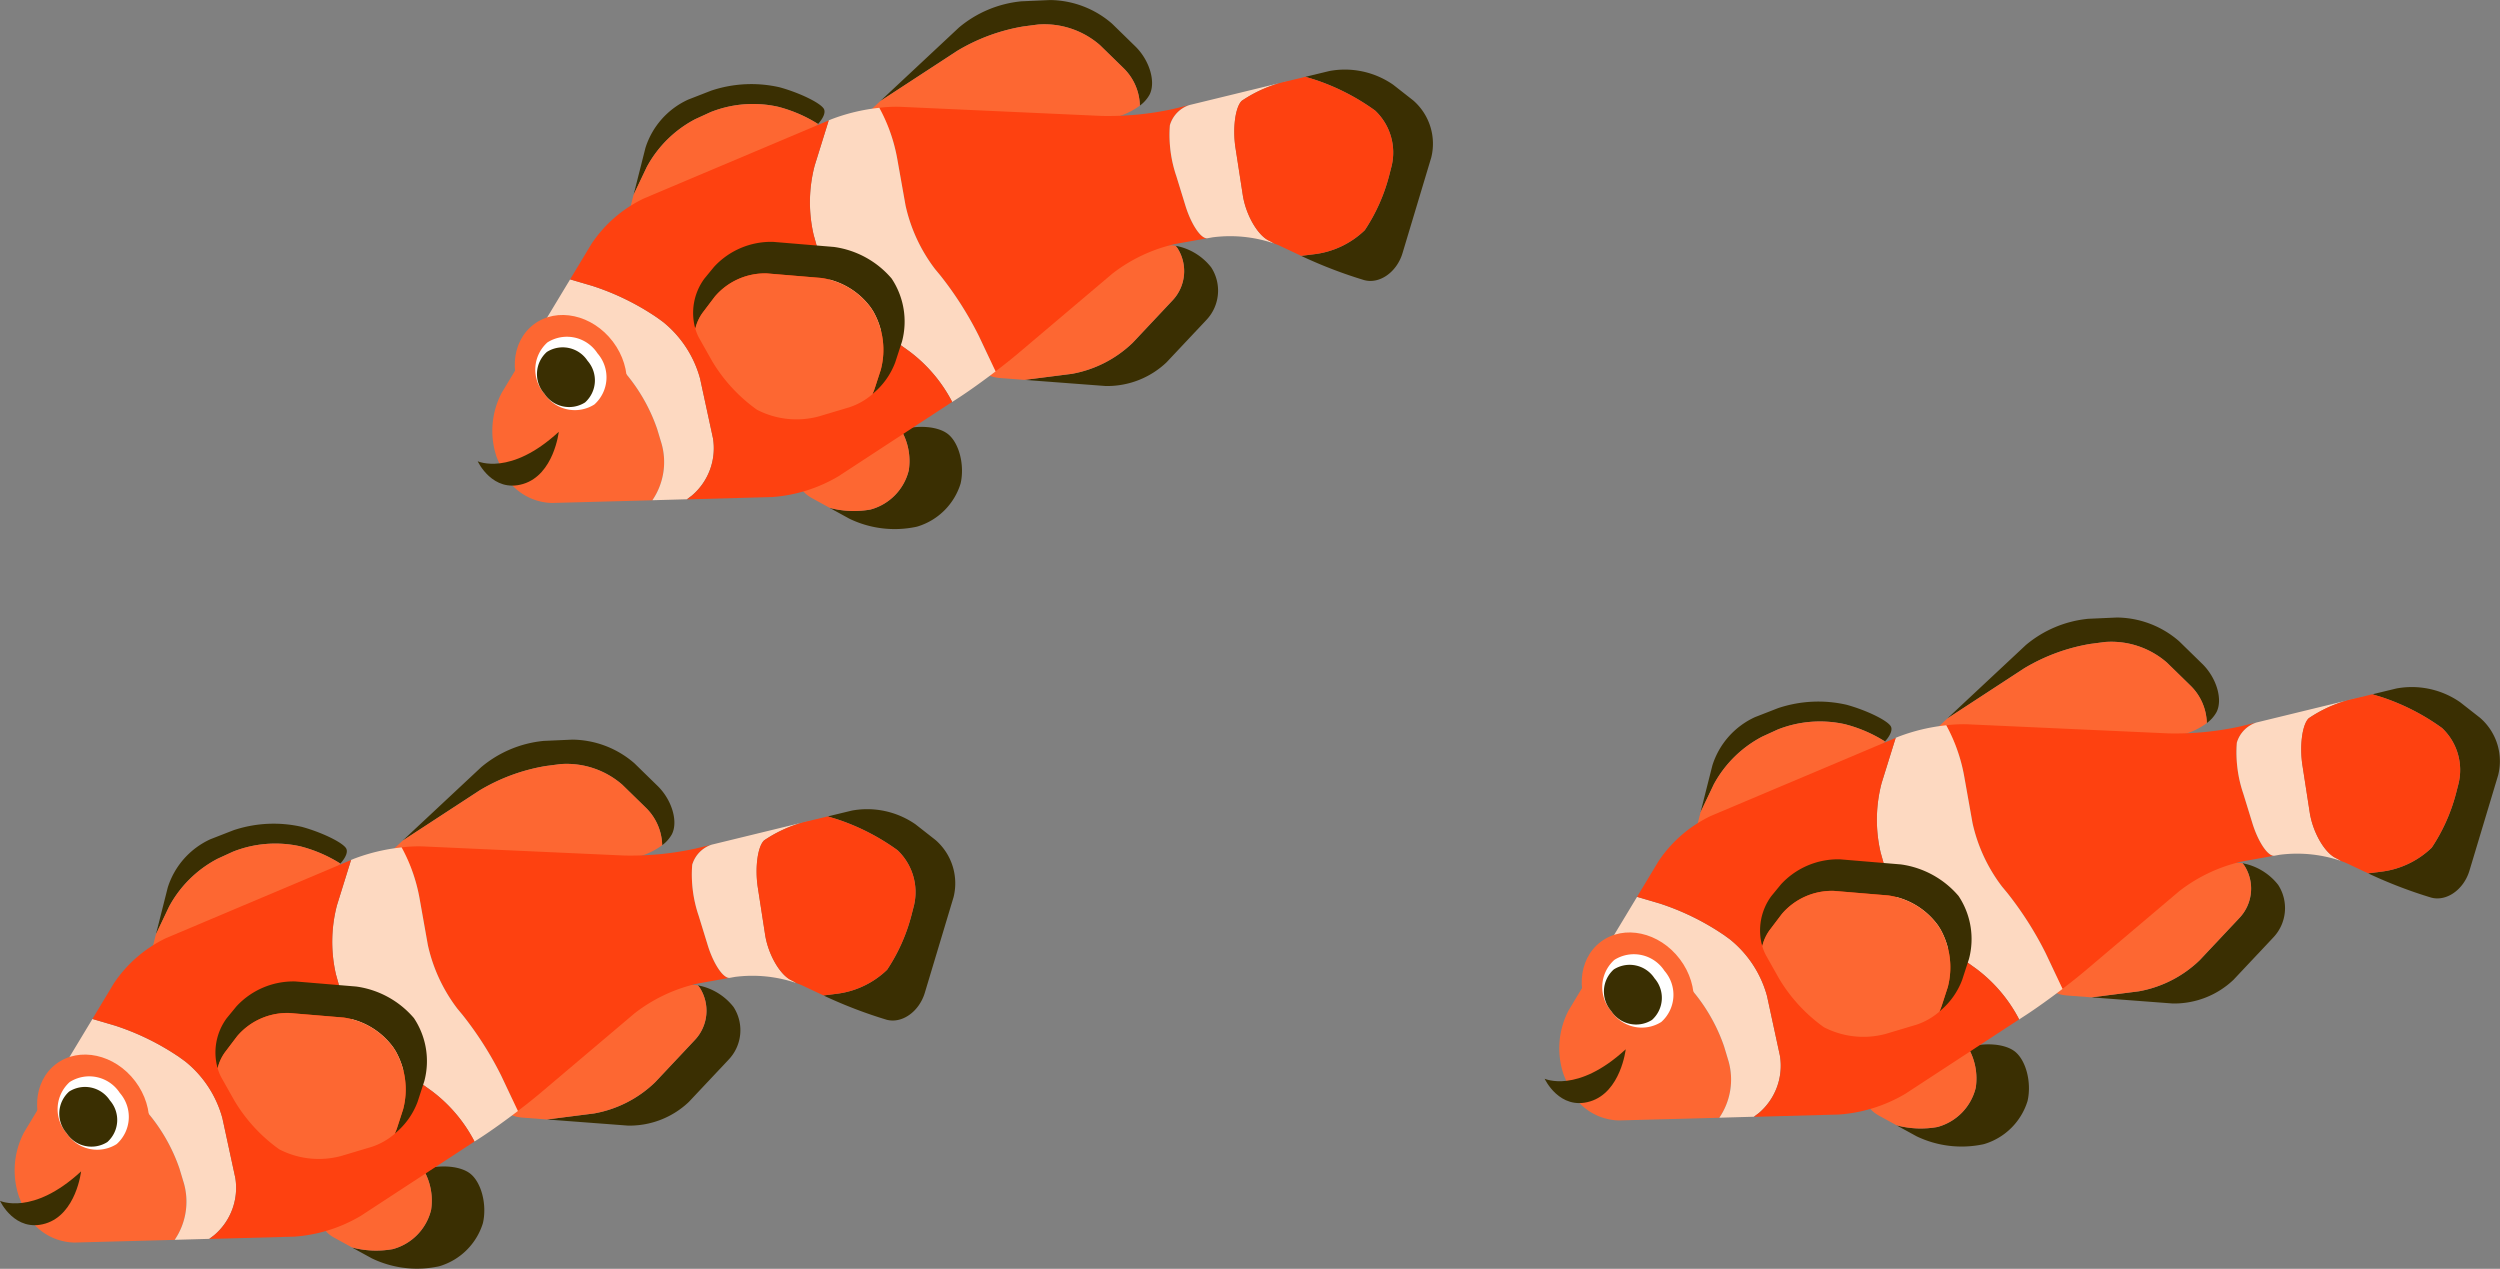 <svg xmlns="http://www.w3.org/2000/svg" width="257.744" height="130.808" viewBox="0 0 257.744 130.808">
  <rect x="0" y="0" width="257.744" height="130.808" fill="#808080" stroke="none"/>
  <g id="point02_2" transform="translate(-1532.256 -4189.722)">
    <g id="アートワーク_61" data-name="アートワーク 61" transform="translate(1630.752 4217)">
      <g id="グループ_93870" data-name="グループ 93870" transform="translate(-49.248 -27.279)">
        <path id="パス_272213" data-name="パス 272213" d="M72.693,33.064a14.471,14.471,0,0,0-4.024-1.753l-.057-.016a11.83,11.83,0,0,0-6.99.542l-1.579.724a11.971,11.971,0,0,0-5,4.928L53.68,40.351,54.9,35.526a8.172,8.172,0,0,1,4.4-4.976l2.373-.925a13.064,13.064,0,0,1,7.075-.343l.057.016c1.977.557,3.977,1.519,4.445,2.136C73.524,31.792,73.283,32.4,72.693,33.064Z" transform="translate(-37.604 -20.278)" fill="#3a2f02"/>
        <path id="パス_272214" data-name="パス 272214" d="M58.645,37.353l1.579-.724a11.83,11.83,0,0,1,6.99-.542l.057.016A14.471,14.471,0,0,1,71.3,37.856a7.986,7.986,0,0,1-1.781,1.433L54.087,48.667c-1.756,1.067-2.778.311-2.273-1.68l.468-1.844,1.362-2.862A11.971,11.971,0,0,1,58.645,37.353Z" transform="translate(-36.207 -25.07)" fill="#fd6732"/>
        <path id="パス_272215" data-name="パス 272215" d="M163.625,6.988l-2.392-2.335a8.735,8.735,0,0,0-6.376-2.125l-1.529.2a19.515,19.515,0,0,0-6.83,2.526l-7.917,5.171,8.1-7.573A11.765,11.765,0,0,1,153.136.136l2.952-.131a9.894,9.894,0,0,1,6.4,2.443l2.391,2.335c1.47,1.435,2.132,3.673,1.47,4.974a3.509,3.509,0,0,1-1.006,1.134A5.569,5.569,0,0,0,163.625,6.988Z" transform="translate(-97.078 0)" fill="#3a2f02"/>
        <path id="パス_272216" data-name="パス 272216" d="M157.683,18.122l-22.551,1.142c-2.051.1-2.5-.959-1-2.362l.712-.666,7.917-5.171a19.515,19.515,0,0,1,6.83-2.526l1.529-.2a8.735,8.735,0,0,1,6.376,2.125l2.392,2.335a5.569,5.569,0,0,1,1.723,3.9A7.391,7.391,0,0,1,157.683,18.122Z" transform="translate(-93.339 -5.81)" fill="#fd6732"/>
        <path id="パス_272217" data-name="パス 272217" d="M199.4,94.618l4.1-4.359a4.4,4.4,0,0,0,.508-5.43c-.057-.075-.119-.149-.181-.222a6.073,6.073,0,0,1,3.675,2.231,4.4,4.4,0,0,1-.508,5.43l-4.1,4.359a8.873,8.873,0,0,1-6.282,2.44l-8.354-.632,4.879-.623A12.122,12.122,0,0,0,199.4,94.618Z" transform="translate(-131.877 -59.269)" fill="#3a2f02"/>
        <path id="パス_272218" data-name="パス 272218" d="M175.254,95.7l12-8.555a17.433,17.433,0,0,1,5.685-2.641,3.156,3.156,0,0,1,1.019,0c.062.073.123.146.181.222a4.4,4.4,0,0,1-.508,5.43l-4.1,4.359a12.123,12.123,0,0,1-6.262,3.195l-4.879.623-2.455-.186C173.889,97.992,173.582,96.89,175.254,95.7Z" transform="translate(-122.013 -59.167)" fill="#fd6732"/>
        <path id="パス_272219" data-name="パス 272219" d="M125.35,155.481a5.546,5.546,0,0,0,3.96-4.05,6.353,6.353,0,0,0-.8-4.166c1.766-.527,3.819-.369,4.837.432,1.154.91,1.742,3.2,1.307,5.1a6.684,6.684,0,0,1-4.4,4.419l-.158.043a10.731,10.731,0,0,1-6.882-.821l-2.072-1.135A9.712,9.712,0,0,0,125.35,155.481Z" transform="translate(-84.866 -102.947)" fill="#3a2f02"/>
        <path id="パス_272220" data-name="パス 272220" d="M112.318,151.784l8.29-3.552a6.508,6.508,0,0,1,.695-.249,6.353,6.353,0,0,1,.8,4.166,5.546,5.546,0,0,1-3.96,4.05,9.711,9.711,0,0,1-4.2-.177l-1.776-.973C110.359,154.062,110.43,152.593,112.318,151.784Z" transform="translate(-77.656 -103.665)" fill="#fd6732"/>
        <path id="パス_272221" data-name="パス 272221" d="M144.519,53.7l-.524-.631a16.745,16.745,0,0,1-3.041-6.55l-.868-4.879a17.29,17.29,0,0,0-1.841-5.2,14.512,14.512,0,0,1,2.218-.1l20.722.938a31.429,31.429,0,0,0,7.36-.715l1.691-.412h0a3.107,3.107,0,0,0-2.028,2.081,13.144,13.144,0,0,0,.668,5.261l.933,3.033c.6,1.963,1.63,3.475,2.281,3.358l-3.292.589a16.454,16.454,0,0,0-6.528,3.07l-9.766,8.265c-.624.527-1.425,1.163-2.272,1.806L148.5,59.948A35.567,35.567,0,0,0,144.519,53.7Z" transform="translate(-96.843 -25.325)" fill="#fe4110"/>
        <path id="パス_272222" data-name="パス 272222" d="M239.71,38.31l-.933-3.033a13.144,13.144,0,0,1-.668-5.261,3.107,3.107,0,0,1,2.028-2.081h0l14.423-3.513-4.194,1.022a13.613,13.613,0,0,0-4.843,2.057c-.668.645-.958,2.834-.645,4.864l.751,4.86c.314,2.03,1.526,4.142,2.7,4.693a4.934,4.934,0,0,1,.519.292,14.042,14.042,0,0,0-6.321-.637l-.53.095C241.34,41.784,240.314,40.273,239.71,38.31Z" transform="translate(-166.743 -17.107)" fill="#fdd9c1"/>
        <path id="パス_272223" data-name="パス 272223" d="M6.056,127.345,5.5,125.992a8.423,8.423,0,0,1,.519-6.658l4.085-6.782,1.931.533a16.505,16.505,0,0,1,6.219,3.658l.086.087a17.954,17.954,0,0,1,3.694,6.24l.463,1.539a6.986,6.986,0,0,1-.949,5.815L11.2,130.7A5.816,5.816,0,0,1,6.056,127.345Z" transform="translate(-3.536 -78.845)" fill="#fd6732"/>
        <path id="パス_272224" data-name="パス 272224" d="M34.34,113.136l-.463-1.539a17.954,17.954,0,0,0-3.694-6.24l-.086-.087a16.505,16.505,0,0,0-6.219-3.658l-1.931-.533,2.955-4.9,2.33.684a26.082,26.082,0,0,1,6.61,3.24l.646.467A11.305,11.305,0,0,1,38.3,106.4l1.334,6.169a6.4,6.4,0,0,1-2.189,5.9l-.5.377-3.56.1A6.986,6.986,0,0,0,34.34,113.136Z" transform="translate(-15.374 -67.372)" fill="#fdd9c1"/>
        <path id="パス_272225" data-name="パス 272225" d="M124.658,62.243l-5.13-3.69a12.473,12.473,0,0,1-4.043-5.776l-.715-2.54a14.889,14.889,0,0,1,.1-7.162l1.449-4.664.257-.109a19.463,19.463,0,0,1,4.954-1.186,17.29,17.29,0,0,1,1.841,5.2l.868,4.879a16.745,16.745,0,0,0,3.041,6.55l.524.631a35.567,35.567,0,0,1,3.982,6.25l1.733,3.668c-1.283.976-2.67,1.972-3.706,2.65l-.77.5-.052-.117A15.3,15.3,0,0,0,124.658,62.243Z" transform="translate(-80.125 -26)" fill="#fdd9c1"/>
        <path id="パス_272226" data-name="パス 272226" d="M46.549,74.23l-1.334-6.169A11.305,11.305,0,0,0,41.4,62.222l-.646-.467a26.082,26.082,0,0,0-6.61-3.24l-2.33-.684,2.216-3.679A13.476,13.476,0,0,1,39.4,49.5l19.08-8.06L57.027,46.1a14.889,14.889,0,0,0-.1,7.162l.715,2.54a12.472,12.472,0,0,0,4.043,5.776l5.13,3.69a15.3,15.3,0,0,1,4.331,5.084l.052.117L59.482,78.131a15.586,15.586,0,0,1-6.86,2.144l-8.761.237.5-.377A6.4,6.4,0,0,0,46.549,74.23Z" transform="translate(-22.286 -29.028)" fill="#fe4110"/>
        <path id="パス_272227" data-name="パス 272227" d="M284.741,42.946a9.084,9.084,0,0,0,5.3-2.49,18.591,18.591,0,0,0,2.518-5.653l.252-.982a5.949,5.949,0,0,0-1.706-5.695,22.88,22.88,0,0,0-6.2-3.18l-.982-.3,2.479-.6a8.729,8.729,0,0,1,6.569,1.42l2.057,1.612a5.912,5.912,0,0,1,1.865,5.881l-2.964,9.864c-.591,1.967-2.372,3.219-3.959,2.781a47.784,47.784,0,0,1-6.262-2.389l-.226-.107Z" transform="translate(-198.58 -16.726)" fill="#3a2f02"/>
        <path id="パス_272228" data-name="パス 272228" d="M274.99,29.921a5.949,5.949,0,0,1,1.706,5.695l-.252.982a18.591,18.591,0,0,1-2.518,5.653,9.084,9.084,0,0,1-5.3,2.49l-1.265.155-2.063-.973c-.226-.107-.473-.207-.734-.3a4.934,4.934,0,0,0-.519-.292c-1.169-.551-2.381-2.663-2.7-4.693l-.751-4.86c-.313-2.03-.023-4.219.645-4.864a13.613,13.613,0,0,1,4.843-2.057l1.715-.418.982.3A22.881,22.881,0,0,1,274.99,29.921Z" transform="translate(-182.468 -18.52)" fill="#fe4110"/>
        <path id="パス_272229" data-name="パス 272229" d="M93.532,96.411a8.042,8.042,0,0,0-.775-6l-.227-.354a7.673,7.673,0,0,0-5.141-3.1l-5.612-.469a6.8,6.8,0,0,0-5.356,2.388l-1.243,1.64a4.684,4.684,0,0,0-.773,1.667,5.963,5.963,0,0,1,.939-5.156l.994-1.211a7.994,7.994,0,0,1,6.092-2.576l6.264.523a9.519,9.519,0,0,1,5.948,3.253,8.006,8.006,0,0,1,1.075,6.495l-.7,2.153a7.669,7.669,0,0,1-2.356,3.266,4.7,4.7,0,0,0,.243-.595Z" transform="translate(-51.969 -58.303)" fill="#3a2f02"/>
        <path id="パス_272230" data-name="パス 272230" d="M90.8,107.895l-3.16.945a8.866,8.866,0,0,1-6.368-.689,16.593,16.593,0,0,1-4.623-5.014l-1.331-2.363a4.581,4.581,0,0,1-.4-.984,4.684,4.684,0,0,1,.773-1.667l1.243-1.64A6.8,6.8,0,0,1,82.286,94.1l5.612.469a7.673,7.673,0,0,1,5.141,3.1l.227.354a8.042,8.042,0,0,1,.775,6l-.625,1.929a4.7,4.7,0,0,1-.243.595A6.892,6.892,0,0,1,90.8,107.895Z" transform="translate(-52.479 -65.906)" fill="#fd6732"/>
        <g id="グループ_93869" data-name="グループ 93869" transform="translate(1.445 30.162)">
          <ellipse id="楕円形_7618" data-name="楕円形 7618" cx="5.438" cy="6.344" rx="5.438" ry="6.344" transform="matrix(0.797, -0.603, 0.603, 0.797, 0, 6.563)" fill="#fd6732"/>
          <path id="パス_272231" data-name="パス 272231" d="M20.792,121.722a3.758,3.758,0,0,1,.321-5.273,3.758,3.758,0,0,1,5.162,1.124,3.758,3.758,0,0,1-.321,5.273A3.758,3.758,0,0,1,20.792,121.722Z" transform="translate(-15.369 -111.307)" fill="#fff"/>
          <path id="パス_272232" data-name="パス 272232" d="M21.191,124.289a3.057,3.057,0,0,1,.261-4.29,3.057,3.057,0,0,1,4.2.914,3.058,3.058,0,0,1-.261,4.29A3.058,3.058,0,0,1,21.191,124.289Z" transform="translate(-15.768 -113.873)" fill="#3a2f02"/>
        </g>
        <path id="パス_272233" data-name="パス 272233" d="M0,151.687s3.365,1.572,8.36-3.037c0,0-.5,4.417-3.669,5.375S0,151.687,0,151.687Z" transform="translate(0 -104.132)" fill="#3a2f02"/>
      </g>
    </g>
    <g id="アートワーク_61-2" data-name="アートワーク 61" transform="translate(1740.752 4280.66)">
      <g id="グループ_93878" data-name="グループ 93878" transform="translate(-49.248 -27.279)">
        <path id="パス_272297" data-name="パス 272297" d="M72.693,33.064a14.471,14.471,0,0,0-4.024-1.753l-.057-.016a11.83,11.83,0,0,0-6.99.542l-1.579.724a11.971,11.971,0,0,0-5,4.928L53.68,40.351,54.9,35.526a8.172,8.172,0,0,1,4.4-4.976l2.373-.925a13.064,13.064,0,0,1,7.075-.343l.057.016c1.977.557,3.977,1.519,4.445,2.136C73.524,31.792,73.283,32.4,72.693,33.064Z" transform="translate(-37.604 -20.278)" fill="#3a2f02"/>
        <path id="パス_272298" data-name="パス 272298" d="M58.645,37.353l1.579-.724a11.83,11.83,0,0,1,6.99-.542l.057.016A14.471,14.471,0,0,1,71.3,37.856a7.986,7.986,0,0,1-1.781,1.433L54.087,48.667c-1.756,1.067-2.778.311-2.273-1.68l.468-1.844,1.362-2.862A11.971,11.971,0,0,1,58.645,37.353Z" transform="translate(-36.207 -25.07)" fill="#fd6732"/>
        <path id="パス_272299" data-name="パス 272299" d="M163.625,6.988l-2.392-2.335a8.735,8.735,0,0,0-6.376-2.125l-1.529.2a19.515,19.515,0,0,0-6.83,2.526l-7.917,5.171,8.1-7.573A11.765,11.765,0,0,1,153.136.136l2.952-.131a9.894,9.894,0,0,1,6.4,2.443l2.391,2.335c1.47,1.435,2.132,3.673,1.47,4.974a3.509,3.509,0,0,1-1.006,1.134A5.569,5.569,0,0,0,163.625,6.988Z" transform="translate(-97.078 0)" fill="#3a2f02"/>
        <path id="パス_272300" data-name="パス 272300" d="M157.683,18.122l-22.551,1.142c-2.051.1-2.5-.959-1-2.362l.712-.666,7.917-5.171a19.515,19.515,0,0,1,6.83-2.526l1.529-.2a8.735,8.735,0,0,1,6.376,2.125l2.392,2.335a5.569,5.569,0,0,1,1.723,3.9A7.391,7.391,0,0,1,157.683,18.122Z" transform="translate(-93.339 -5.81)" fill="#fd6732"/>
        <path id="パス_272301" data-name="パス 272301" d="M199.4,94.618l4.1-4.359a4.4,4.4,0,0,0,.508-5.43c-.057-.075-.119-.149-.181-.222a6.073,6.073,0,0,1,3.675,2.231,4.4,4.4,0,0,1-.508,5.43l-4.1,4.359a8.873,8.873,0,0,1-6.282,2.44l-8.354-.632,4.879-.623A12.122,12.122,0,0,0,199.4,94.618Z" transform="translate(-131.877 -59.269)" fill="#3a2f02"/>
        <path id="パス_272302" data-name="パス 272302" d="M175.254,95.7l12-8.555a17.433,17.433,0,0,1,5.685-2.641,3.156,3.156,0,0,1,1.019,0c.062.073.123.146.181.222a4.4,4.4,0,0,1-.508,5.43l-4.1,4.359a12.123,12.123,0,0,1-6.262,3.195l-4.879.623-2.455-.186C173.889,97.992,173.582,96.89,175.254,95.7Z" transform="translate(-122.013 -59.167)" fill="#fd6732"/>
        <path id="パス_272303" data-name="パス 272303" d="M125.35,155.481a5.546,5.546,0,0,0,3.96-4.05,6.353,6.353,0,0,0-.8-4.166c1.766-.527,3.819-.369,4.837.432,1.154.91,1.742,3.2,1.307,5.1a6.684,6.684,0,0,1-4.4,4.419l-.158.043a10.731,10.731,0,0,1-6.882-.821l-2.072-1.135A9.712,9.712,0,0,0,125.35,155.481Z" transform="translate(-84.866 -102.947)" fill="#3a2f02"/>
        <path id="パス_272304" data-name="パス 272304" d="M112.318,151.784l8.29-3.552a6.508,6.508,0,0,1,.695-.249,6.353,6.353,0,0,1,.8,4.166,5.546,5.546,0,0,1-3.96,4.05,9.711,9.711,0,0,1-4.2-.177l-1.776-.973C110.359,154.062,110.43,152.593,112.318,151.784Z" transform="translate(-77.656 -103.665)" fill="#fd6732"/>
        <path id="パス_272305" data-name="パス 272305" d="M144.519,53.7l-.524-.631a16.745,16.745,0,0,1-3.041-6.55l-.868-4.879a17.29,17.29,0,0,0-1.841-5.2,14.512,14.512,0,0,1,2.218-.1l20.722.938a31.429,31.429,0,0,0,7.36-.715l1.691-.412h0a3.107,3.107,0,0,0-2.028,2.081,13.144,13.144,0,0,0,.668,5.261l.933,3.033c.6,1.963,1.63,3.475,2.281,3.358l-3.292.589a16.454,16.454,0,0,0-6.528,3.07l-9.766,8.265c-.624.527-1.425,1.163-2.272,1.806L148.5,59.948A35.567,35.567,0,0,0,144.519,53.7Z" transform="translate(-96.843 -25.325)" fill="#fe4110"/>
        <path id="パス_272306" data-name="パス 272306" d="M239.71,38.31l-.933-3.033a13.144,13.144,0,0,1-.668-5.261,3.107,3.107,0,0,1,2.028-2.081h0l14.423-3.513-4.194,1.022a13.613,13.613,0,0,0-4.843,2.057c-.668.645-.958,2.834-.645,4.864l.751,4.86c.314,2.03,1.526,4.142,2.7,4.693a4.934,4.934,0,0,1,.519.292,14.042,14.042,0,0,0-6.321-.637l-.53.095C241.34,41.784,240.314,40.273,239.71,38.31Z" transform="translate(-166.743 -17.107)" fill="#fdd9c1"/>
        <path id="パス_272307" data-name="パス 272307" d="M6.056,127.345,5.5,125.992a8.423,8.423,0,0,1,.519-6.658l4.085-6.782,1.931.533a16.505,16.505,0,0,1,6.219,3.658l.086.087a17.954,17.954,0,0,1,3.694,6.24l.463,1.539a6.986,6.986,0,0,1-.949,5.815L11.2,130.7A5.816,5.816,0,0,1,6.056,127.345Z" transform="translate(-3.536 -78.845)" fill="#fd6732"/>
        <path id="パス_272308" data-name="パス 272308" d="M34.34,113.136l-.463-1.539a17.954,17.954,0,0,0-3.694-6.24l-.086-.087a16.505,16.505,0,0,0-6.219-3.658l-1.931-.533,2.955-4.9,2.33.684a26.082,26.082,0,0,1,6.61,3.24l.646.467A11.305,11.305,0,0,1,38.3,106.4l1.334,6.169a6.4,6.4,0,0,1-2.189,5.9l-.5.377-3.56.1A6.986,6.986,0,0,0,34.34,113.136Z" transform="translate(-15.374 -67.372)" fill="#fdd9c1"/>
        <path id="パス_272309" data-name="パス 272309" d="M124.658,62.243l-5.13-3.69a12.473,12.473,0,0,1-4.043-5.776l-.715-2.54a14.889,14.889,0,0,1,.1-7.162l1.449-4.664.257-.109a19.463,19.463,0,0,1,4.954-1.186,17.29,17.29,0,0,1,1.841,5.2l.868,4.879a16.745,16.745,0,0,0,3.041,6.55l.524.631a35.567,35.567,0,0,1,3.982,6.25l1.733,3.668c-1.283.976-2.67,1.972-3.706,2.65l-.77.5-.052-.117A15.3,15.3,0,0,0,124.658,62.243Z" transform="translate(-80.125 -26)" fill="#fdd9c1"/>
        <path id="パス_272310" data-name="パス 272310" d="M46.549,74.23l-1.334-6.169A11.305,11.305,0,0,0,41.4,62.222l-.646-.467a26.082,26.082,0,0,0-6.61-3.24l-2.33-.684,2.216-3.679A13.476,13.476,0,0,1,39.4,49.5l19.08-8.06L57.027,46.1a14.889,14.889,0,0,0-.1,7.162l.715,2.54a12.472,12.472,0,0,0,4.043,5.776l5.13,3.69a15.3,15.3,0,0,1,4.331,5.084l.052.117L59.482,78.131a15.586,15.586,0,0,1-6.86,2.144l-8.761.237.5-.377A6.4,6.4,0,0,0,46.549,74.23Z" transform="translate(-22.286 -29.028)" fill="#fe4110"/>
        <path id="パス_272311" data-name="パス 272311" d="M284.741,42.946a9.084,9.084,0,0,0,5.3-2.49,18.591,18.591,0,0,0,2.518-5.653l.252-.982a5.949,5.949,0,0,0-1.706-5.695,22.88,22.88,0,0,0-6.2-3.18l-.982-.3,2.479-.6a8.729,8.729,0,0,1,6.569,1.42l2.057,1.612a5.912,5.912,0,0,1,1.865,5.881l-2.964,9.864c-.591,1.967-2.372,3.219-3.959,2.781a47.784,47.784,0,0,1-6.262-2.389l-.226-.107Z" transform="translate(-198.58 -16.726)" fill="#3a2f02"/>
        <path id="パス_272312" data-name="パス 272312" d="M274.99,29.921a5.949,5.949,0,0,1,1.706,5.695l-.252.982a18.591,18.591,0,0,1-2.518,5.653,9.084,9.084,0,0,1-5.3,2.49l-1.265.155-2.063-.973c-.226-.107-.473-.207-.734-.3a4.934,4.934,0,0,0-.519-.292c-1.169-.551-2.381-2.663-2.7-4.693l-.751-4.86c-.313-2.03-.023-4.219.645-4.864a13.613,13.613,0,0,1,4.843-2.057l1.715-.418.982.3A22.881,22.881,0,0,1,274.99,29.921Z" transform="translate(-182.468 -18.52)" fill="#fe4110"/>
        <path id="パス_272313" data-name="パス 272313" d="M93.532,96.411a8.042,8.042,0,0,0-.775-6l-.227-.354a7.673,7.673,0,0,0-5.141-3.1l-5.612-.469a6.8,6.8,0,0,0-5.356,2.388l-1.243,1.64a4.684,4.684,0,0,0-.773,1.667,5.963,5.963,0,0,1,.939-5.156l.994-1.211a7.994,7.994,0,0,1,6.092-2.576l6.264.523a9.519,9.519,0,0,1,5.948,3.253,8.006,8.006,0,0,1,1.075,6.495l-.7,2.153a7.669,7.669,0,0,1-2.356,3.266,4.7,4.7,0,0,0,.243-.595Z" transform="translate(-51.969 -58.303)" fill="#3a2f02"/>
        <path id="パス_272314" data-name="パス 272314" d="M90.8,107.895l-3.16.945a8.866,8.866,0,0,1-6.368-.689,16.593,16.593,0,0,1-4.623-5.014l-1.331-2.363a4.581,4.581,0,0,1-.4-.984,4.684,4.684,0,0,1,.773-1.667l1.243-1.64A6.8,6.8,0,0,1,82.286,94.1l5.612.469a7.673,7.673,0,0,1,5.141,3.1l.227.354a8.042,8.042,0,0,1,.775,6l-.625,1.929a4.7,4.7,0,0,1-.243.595A6.892,6.892,0,0,1,90.8,107.895Z" transform="translate(-52.479 -65.906)" fill="#fd6732"/>
        <g id="グループ_93877" data-name="グループ 93877" transform="translate(1.445 30.162)">
          <ellipse id="楕円形_7622" data-name="楕円形 7622" cx="5.438" cy="6.344" rx="5.438" ry="6.344" transform="matrix(0.797, -0.603, 0.603, 0.797, 0, 6.563)" fill="#fd6732"/>
          <path id="パス_272315" data-name="パス 272315" d="M20.792,121.722a3.758,3.758,0,0,1,.321-5.273,3.758,3.758,0,0,1,5.162,1.124,3.758,3.758,0,0,1-.321,5.273A3.758,3.758,0,0,1,20.792,121.722Z" transform="translate(-15.369 -111.307)" fill="#fff"/>
          <path id="パス_272316" data-name="パス 272316" d="M21.191,124.289a3.057,3.057,0,0,1,.261-4.29,3.057,3.057,0,0,1,4.2.914,3.058,3.058,0,0,1-.261,4.29A3.058,3.058,0,0,1,21.191,124.289Z" transform="translate(-15.768 -113.873)" fill="#3a2f02"/>
        </g>
        <path id="パス_272317" data-name="パス 272317" d="M0,151.687s3.365,1.572,8.36-3.037c0,0-.5,4.417-3.669,5.375S0,151.687,0,151.687Z" transform="translate(0 -104.132)" fill="#3a2f02"/>
      </g>
    </g>
    <g id="アートワーク_61-3" data-name="アートワーク 61" transform="translate(1581.504 4293.25)">
      <g id="グループ_93874" data-name="グループ 93874" transform="translate(-49.248 -27.279)">
        <path id="パス_272255" data-name="パス 272255" d="M72.693,33.064a14.471,14.471,0,0,0-4.024-1.753l-.057-.016a11.83,11.83,0,0,0-6.99.542l-1.579.724a11.971,11.971,0,0,0-5,4.928L53.68,40.351,54.9,35.526a8.172,8.172,0,0,1,4.4-4.976l2.373-.925a13.064,13.064,0,0,1,7.075-.343l.057.016c1.977.557,3.977,1.519,4.445,2.136C73.524,31.792,73.283,32.4,72.693,33.064Z" transform="translate(-37.604 -20.278)" fill="#3a2f02"/>
        <path id="パス_272256" data-name="パス 272256" d="M58.645,37.353l1.579-.724a11.83,11.83,0,0,1,6.99-.542l.057.016A14.471,14.471,0,0,1,71.3,37.856a7.986,7.986,0,0,1-1.781,1.433L54.087,48.667c-1.756,1.067-2.778.311-2.273-1.68l.468-1.844,1.362-2.862A11.971,11.971,0,0,1,58.645,37.353Z" transform="translate(-36.207 -25.07)" fill="#fd6732"/>
        <path id="パス_272257" data-name="パス 272257" d="M163.625,6.988l-2.392-2.335a8.735,8.735,0,0,0-6.376-2.125l-1.529.2a19.515,19.515,0,0,0-6.83,2.526l-7.917,5.171,8.1-7.573A11.765,11.765,0,0,1,153.136.136l2.952-.131a9.894,9.894,0,0,1,6.4,2.443l2.391,2.335c1.47,1.435,2.132,3.673,1.47,4.974a3.509,3.509,0,0,1-1.006,1.134A5.569,5.569,0,0,0,163.625,6.988Z" transform="translate(-97.078 0)" fill="#3a2f02"/>
        <path id="パス_272258" data-name="パス 272258" d="M157.683,18.122l-22.551,1.142c-2.051.1-2.5-.959-1-2.362l.712-.666,7.917-5.171a19.515,19.515,0,0,1,6.83-2.526l1.529-.2a8.735,8.735,0,0,1,6.376,2.125l2.392,2.335a5.569,5.569,0,0,1,1.723,3.9A7.391,7.391,0,0,1,157.683,18.122Z" transform="translate(-93.339 -5.81)" fill="#fd6732"/>
        <path id="パス_272259" data-name="パス 272259" d="M199.4,94.618l4.1-4.359a4.4,4.4,0,0,0,.508-5.43c-.057-.075-.119-.149-.181-.222a6.073,6.073,0,0,1,3.675,2.231,4.4,4.4,0,0,1-.508,5.43l-4.1,4.359a8.873,8.873,0,0,1-6.282,2.44l-8.354-.632,4.879-.623A12.122,12.122,0,0,0,199.4,94.618Z" transform="translate(-131.877 -59.269)" fill="#3a2f02"/>
        <path id="パス_272260" data-name="パス 272260" d="M175.254,95.7l12-8.555a17.433,17.433,0,0,1,5.685-2.641,3.156,3.156,0,0,1,1.019,0c.062.073.123.146.181.222a4.4,4.4,0,0,1-.508,5.43l-4.1,4.359a12.123,12.123,0,0,1-6.262,3.195l-4.879.623-2.455-.186C173.889,97.992,173.582,96.89,175.254,95.7Z" transform="translate(-122.013 -59.167)" fill="#fd6732"/>
        <path id="パス_272261" data-name="パス 272261" d="M125.35,155.481a5.546,5.546,0,0,0,3.96-4.05,6.353,6.353,0,0,0-.8-4.166c1.766-.527,3.819-.369,4.837.432,1.154.91,1.742,3.2,1.307,5.1a6.684,6.684,0,0,1-4.4,4.419l-.158.043a10.731,10.731,0,0,1-6.882-.821l-2.072-1.135A9.712,9.712,0,0,0,125.35,155.481Z" transform="translate(-84.866 -102.947)" fill="#3a2f02"/>
        <path id="パス_272262" data-name="パス 272262" d="M112.318,151.784l8.29-3.552a6.508,6.508,0,0,1,.695-.249,6.353,6.353,0,0,1,.8,4.166,5.546,5.546,0,0,1-3.96,4.05,9.711,9.711,0,0,1-4.2-.177l-1.776-.973C110.359,154.062,110.43,152.593,112.318,151.784Z" transform="translate(-77.656 -103.665)" fill="#fd6732"/>
        <path id="パス_272263" data-name="パス 272263" d="M144.519,53.7l-.524-.631a16.745,16.745,0,0,1-3.041-6.55l-.868-4.879a17.29,17.29,0,0,0-1.841-5.2,14.512,14.512,0,0,1,2.218-.1l20.722.938a31.429,31.429,0,0,0,7.36-.715l1.691-.412h0a3.107,3.107,0,0,0-2.028,2.081,13.144,13.144,0,0,0,.668,5.261l.933,3.033c.6,1.963,1.63,3.475,2.281,3.358l-3.292.589a16.454,16.454,0,0,0-6.528,3.07l-9.766,8.265c-.624.527-1.425,1.163-2.272,1.806L148.5,59.948A35.567,35.567,0,0,0,144.519,53.7Z" transform="translate(-96.843 -25.325)" fill="#fe4110"/>
        <path id="パス_272264" data-name="パス 272264" d="M239.71,38.31l-.933-3.033a13.144,13.144,0,0,1-.668-5.261,3.107,3.107,0,0,1,2.028-2.081h0l14.423-3.513-4.194,1.022a13.613,13.613,0,0,0-4.843,2.057c-.668.645-.958,2.834-.645,4.864l.751,4.86c.314,2.03,1.526,4.142,2.7,4.693a4.934,4.934,0,0,1,.519.292,14.042,14.042,0,0,0-6.321-.637l-.53.095C241.34,41.784,240.314,40.273,239.71,38.31Z" transform="translate(-166.743 -17.107)" fill="#fdd9c1"/>
        <path id="パス_272265" data-name="パス 272265" d="M6.056,127.345,5.5,125.992a8.423,8.423,0,0,1,.519-6.658l4.085-6.782,1.931.533a16.505,16.505,0,0,1,6.219,3.658l.086.087a17.954,17.954,0,0,1,3.694,6.24l.463,1.539a6.986,6.986,0,0,1-.949,5.815L11.2,130.7A5.816,5.816,0,0,1,6.056,127.345Z" transform="translate(-3.536 -78.845)" fill="#fd6732"/>
        <path id="パス_272266" data-name="パス 272266" d="M34.34,113.136l-.463-1.539a17.954,17.954,0,0,0-3.694-6.24l-.086-.087a16.505,16.505,0,0,0-6.219-3.658l-1.931-.533,2.955-4.9,2.33.684a26.082,26.082,0,0,1,6.61,3.24l.646.467A11.305,11.305,0,0,1,38.3,106.4l1.334,6.169a6.4,6.4,0,0,1-2.189,5.9l-.5.377-3.56.1A6.986,6.986,0,0,0,34.34,113.136Z" transform="translate(-15.374 -67.372)" fill="#fdd9c1"/>
        <path id="パス_272267" data-name="パス 272267" d="M124.658,62.243l-5.13-3.69a12.473,12.473,0,0,1-4.043-5.776l-.715-2.54a14.889,14.889,0,0,1,.1-7.162l1.449-4.664.257-.109a19.463,19.463,0,0,1,4.954-1.186,17.29,17.29,0,0,1,1.841,5.2l.868,4.879a16.745,16.745,0,0,0,3.041,6.55l.524.631a35.567,35.567,0,0,1,3.982,6.25l1.733,3.668c-1.283.976-2.67,1.972-3.706,2.65l-.77.5-.052-.117A15.3,15.3,0,0,0,124.658,62.243Z" transform="translate(-80.125 -26)" fill="#fdd9c1"/>
        <path id="パス_272268" data-name="パス 272268" d="M46.549,74.23l-1.334-6.169A11.305,11.305,0,0,0,41.4,62.222l-.646-.467a26.082,26.082,0,0,0-6.61-3.24l-2.33-.684,2.216-3.679A13.476,13.476,0,0,1,39.4,49.5l19.08-8.06L57.027,46.1a14.889,14.889,0,0,0-.1,7.162l.715,2.54a12.472,12.472,0,0,0,4.043,5.776l5.13,3.69a15.3,15.3,0,0,1,4.331,5.084l.052.117L59.482,78.131a15.586,15.586,0,0,1-6.86,2.144l-8.761.237.5-.377A6.4,6.4,0,0,0,46.549,74.23Z" transform="translate(-22.286 -29.028)" fill="#fe4110"/>
        <path id="パス_272269" data-name="パス 272269" d="M284.741,42.946a9.084,9.084,0,0,0,5.3-2.49,18.591,18.591,0,0,0,2.518-5.653l.252-.982a5.949,5.949,0,0,0-1.706-5.695,22.88,22.88,0,0,0-6.2-3.18l-.982-.3,2.479-.6a8.729,8.729,0,0,1,6.569,1.42l2.057,1.612a5.912,5.912,0,0,1,1.865,5.881l-2.964,9.864c-.591,1.967-2.372,3.219-3.959,2.781a47.784,47.784,0,0,1-6.262-2.389l-.226-.107Z" transform="translate(-198.58 -16.726)" fill="#3a2f02"/>
        <path id="パス_272270" data-name="パス 272270" d="M274.99,29.921a5.949,5.949,0,0,1,1.706,5.695l-.252.982a18.591,18.591,0,0,1-2.518,5.653,9.084,9.084,0,0,1-5.3,2.49l-1.265.155-2.063-.973c-.226-.107-.473-.207-.734-.3a4.934,4.934,0,0,0-.519-.292c-1.169-.551-2.381-2.663-2.7-4.693l-.751-4.86c-.313-2.03-.023-4.219.645-4.864a13.613,13.613,0,0,1,4.843-2.057l1.715-.418.982.3A22.881,22.881,0,0,1,274.99,29.921Z" transform="translate(-182.468 -18.52)" fill="#fe4110"/>
        <path id="パス_272271" data-name="パス 272271" d="M93.532,96.411a8.042,8.042,0,0,0-.775-6l-.227-.354a7.673,7.673,0,0,0-5.141-3.1l-5.612-.469a6.8,6.8,0,0,0-5.356,2.388l-1.243,1.64a4.684,4.684,0,0,0-.773,1.667,5.963,5.963,0,0,1,.939-5.156l.994-1.211a7.994,7.994,0,0,1,6.092-2.576l6.264.523a9.519,9.519,0,0,1,5.948,3.253,8.006,8.006,0,0,1,1.075,6.495l-.7,2.153a7.669,7.669,0,0,1-2.356,3.266,4.7,4.7,0,0,0,.243-.595Z" transform="translate(-51.969 -58.303)" fill="#3a2f02"/>
        <path id="パス_272272" data-name="パス 272272" d="M90.8,107.895l-3.16.945a8.866,8.866,0,0,1-6.368-.689,16.593,16.593,0,0,1-4.623-5.014l-1.331-2.363a4.581,4.581,0,0,1-.4-.984,4.684,4.684,0,0,1,.773-1.667l1.243-1.64A6.8,6.8,0,0,1,82.286,94.1l5.612.469a7.673,7.673,0,0,1,5.141,3.1l.227.354a8.042,8.042,0,0,1,.775,6l-.625,1.929a4.7,4.7,0,0,1-.243.595A6.892,6.892,0,0,1,90.8,107.895Z" transform="translate(-52.479 -65.906)" fill="#fd6732"/>
        <g id="グループ_93873" data-name="グループ 93873" transform="translate(1.445 30.162)">
          <ellipse id="楕円形_7620" data-name="楕円形 7620" cx="5.438" cy="6.344" rx="5.438" ry="6.344" transform="matrix(0.797, -0.603, 0.603, 0.797, 0, 6.563)" fill="#fd6732"/>
          <path id="パス_272273" data-name="パス 272273" d="M20.792,121.722a3.758,3.758,0,0,1,.321-5.273,3.758,3.758,0,0,1,5.162,1.124,3.758,3.758,0,0,1-.321,5.273A3.758,3.758,0,0,1,20.792,121.722Z" transform="translate(-15.369 -111.307)" fill="#fff"/>
          <path id="パス_272274" data-name="パス 272274" d="M21.191,124.289a3.057,3.057,0,0,1,.261-4.29,3.057,3.057,0,0,1,4.2.914,3.058,3.058,0,0,1-.261,4.29A3.058,3.058,0,0,1,21.191,124.289Z" transform="translate(-15.768 -113.873)" fill="#3a2f02"/>
        </g>
        <path id="パス_272275" data-name="パス 272275" d="M0,151.687s3.365,1.572,8.36-3.037c0,0-.5,4.417-3.669,5.375S0,151.687,0,151.687Z" transform="translate(0 -104.132)" fill="#3a2f02"/>
      </g>
    </g>
  </g>
</svg>
